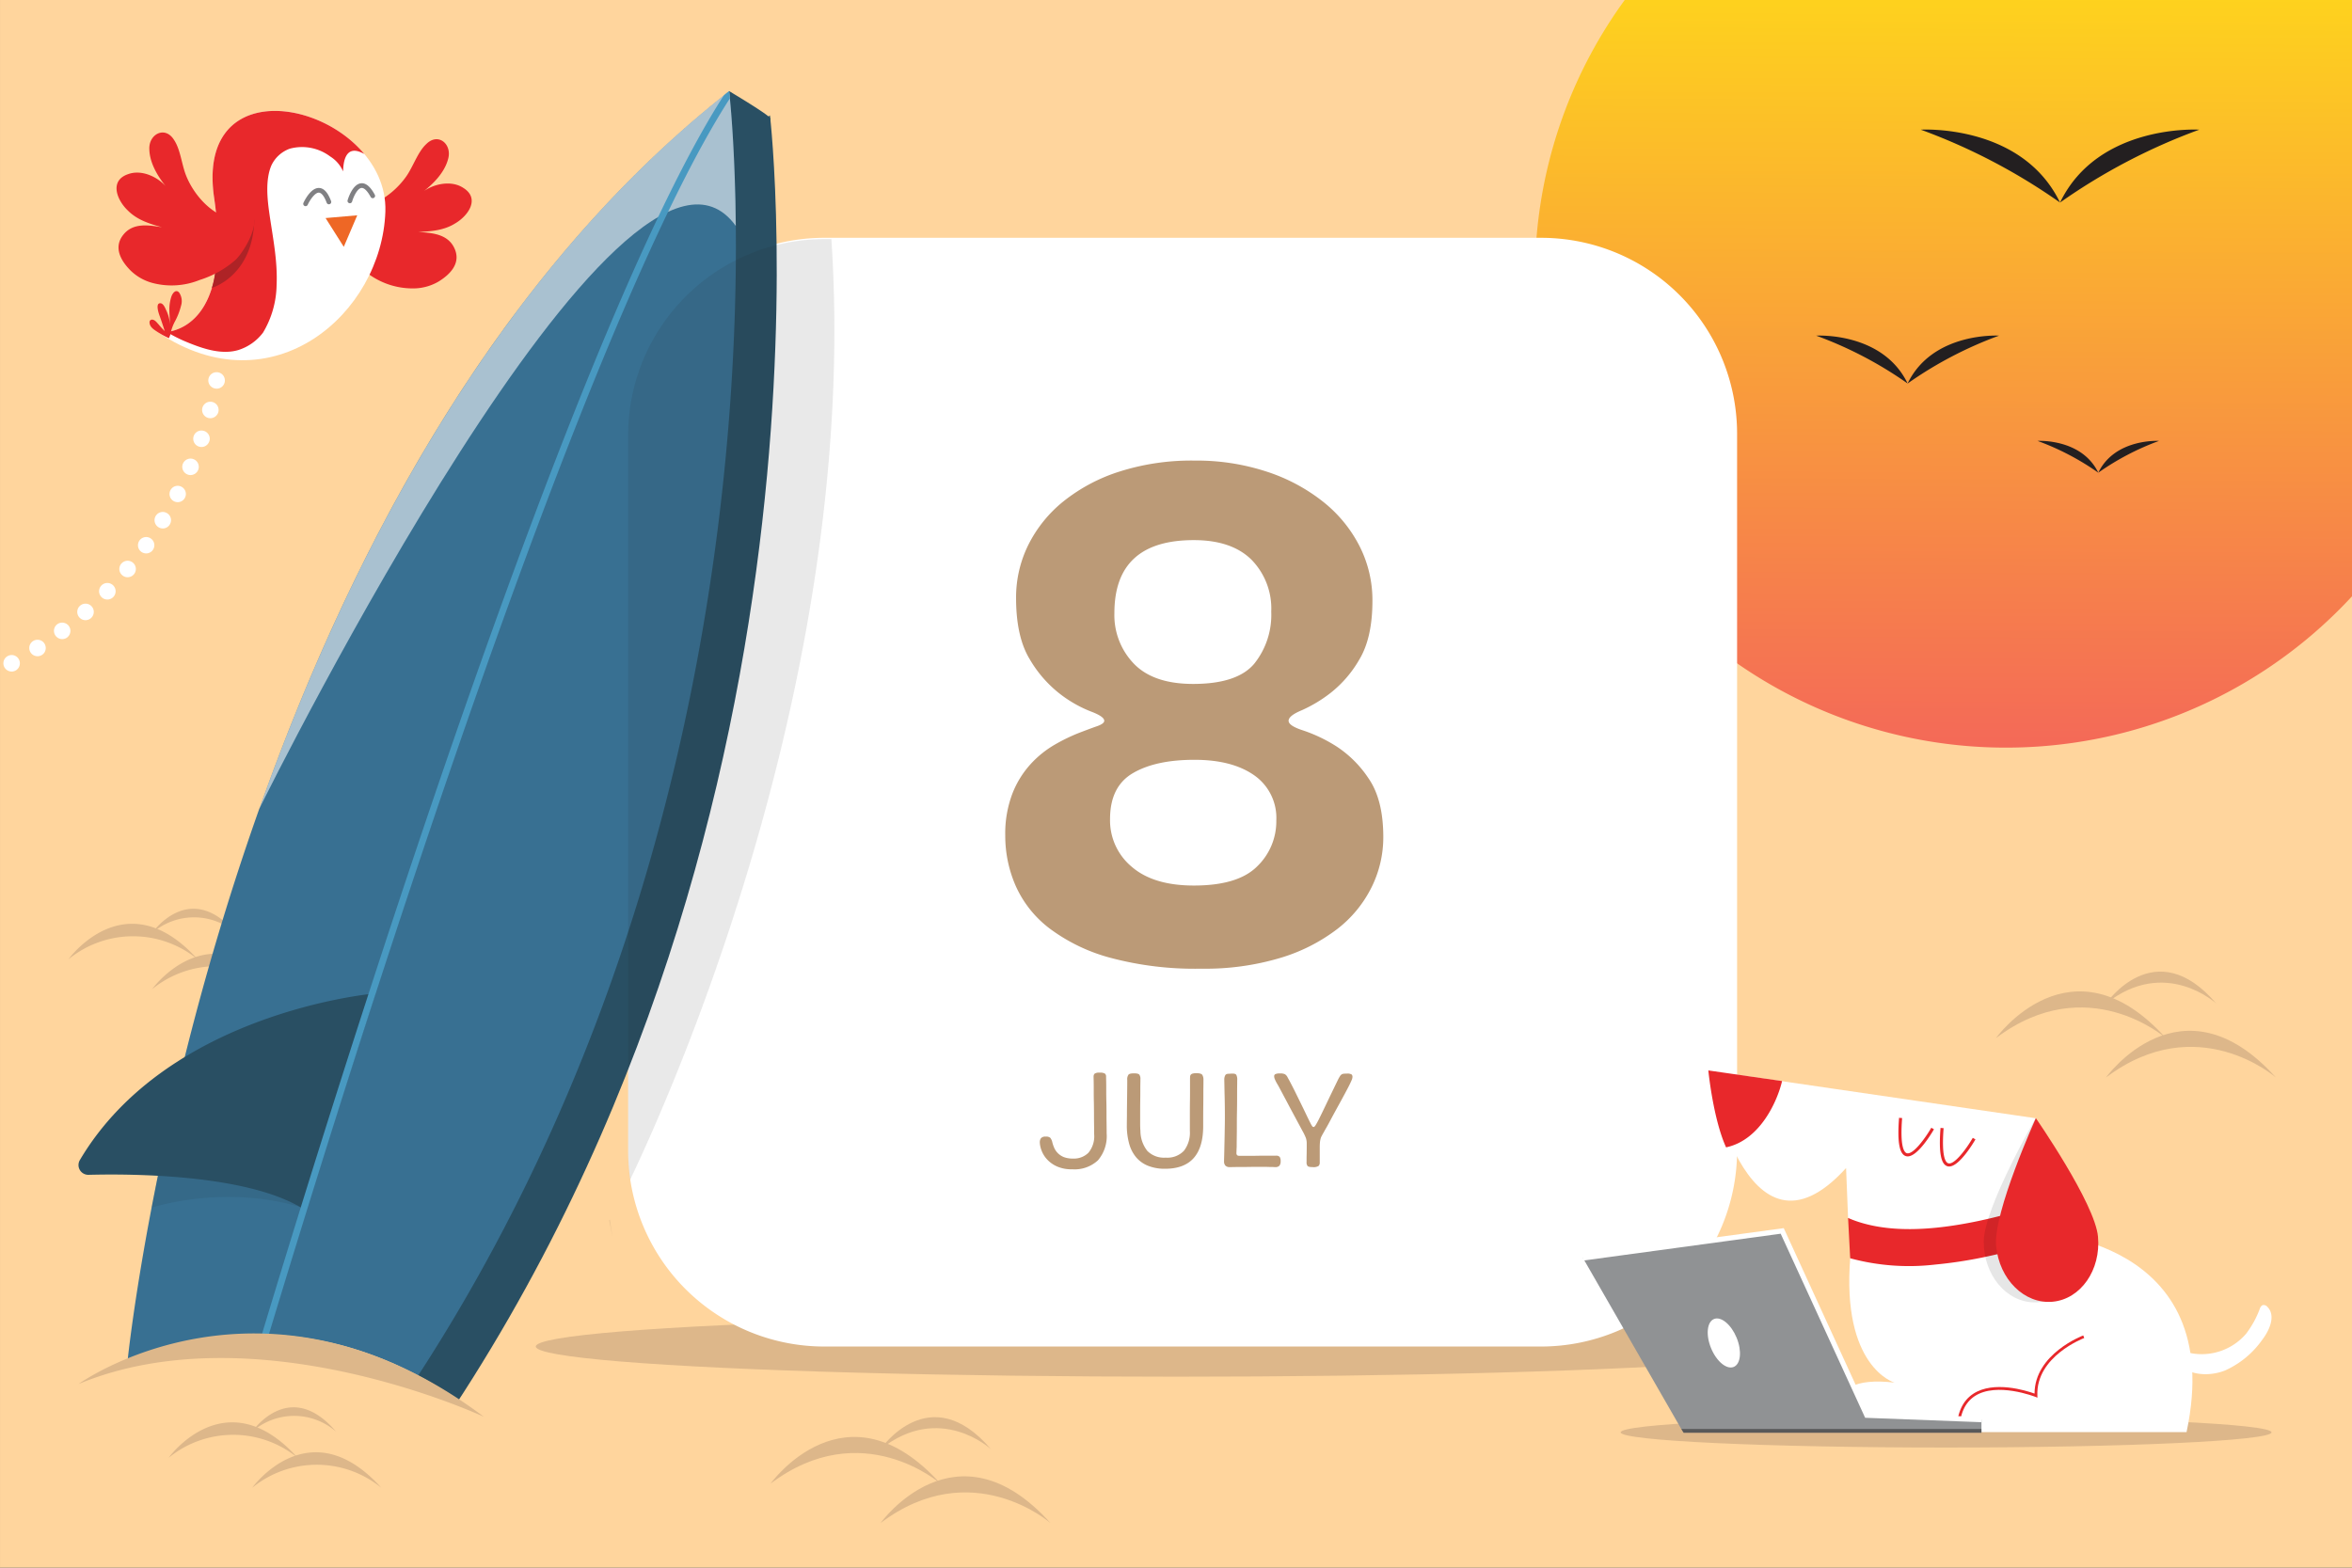 <svg viewBox="0 0 450 300" xmlns="http://www.w3.org/2000/svg" xmlns:xlink="http://www.w3.org/1999/xlink"><rect x="0" y="0" width="450" height="300" fill="#333333" stroke="none"/><linearGradient id="a" gradientUnits="userSpaceOnUse" x1="372.326" x2="371.127" y1="-17.094" y2="229.369"><stop offset="0" stop-color="#ffde17"/><stop offset="1" stop-color="#ee2a7b"/></linearGradient><path d="m.002 0h450v300h-450z" fill="#ffd59d"/><path d="m310.852 0h139.15v114.11a90.134 90.134 0 0 1 -156.33-61.18q0-3.75.3-7.42a89.577 89.577 0 0 1 16.88-45.51z" fill="url(#a)"/><path d="m13.1 183.572s10.952-15.278 24.7 0a19.518 19.518 0 0 0 -24.7 0z" fill="#ddb78a"/><path d="m29.099 189.3s10.951-15.277 24.7 0a19.518 19.518 0 0 0 -24.7 0zm0-10.741s7.114-10.47 16.044 0a12.187 12.187 0 0 0 -16.044 0z" fill="#ddb78a"/><path d="m292.539 134.77c8.322 12.554 19.038 17.056 19.645 17.305a78.639 78.639 0 0 1 -17.321-19.024l-.013-.017z" fill="#010101" opacity=".1"/><ellipse cx="225" cy="257.673" fill="#ddb78a" rx="122.49" ry="5.777"/><path d="m332.352 82.908v137.36a37.514 37.514 0 0 1 -37.41 37.41h-137.35a37.542 37.542 0 0 1 -37.04-32.14 38.124 38.124 0 0 1 -.37-5.27v-137.36a37.54 37.54 0 0 1 37.41-37.4h137.35a37.499 37.499 0 0 1 37.41 37.4z" fill="#fff"/><g fill="#ddb78a"><path d="m147.426 283.915s14.411-20.103 32.502 0c0 0-15.025-13.186-32.502 0z"/><path d="m168.478 291.454s14.41-20.104 32.502 0c0 0-15.025-13.186-32.502 0zm0-14.135s9.36-13.778 21.112 0c0 0-9.76-9.037-21.112 0zm213.405-78.666s14.411-20.103 32.502 0c0 0-15.025-13.186-32.502 0z"/><path d="m402.934 206.192s14.412-20.104 32.503 0c0 0-15.025-13.186-32.503 0zm0-14.135s9.362-13.778 21.113 0c0 0-9.76-9.037-21.113 0z"/></g><path d="m33.612 34.39a24.925 24.925 0 0 1 -.89-2.99 11.739 11.739 0 0 0 -1.22-3.45.21.21 0 0 1 -.04-.06c-.18-.28-.32-.38-.36-.39-.08.02-.42.3-.39.97v.05c.05 1.65.95 3.62 2.62 5.72.15.17.3.34.43.51zm5.67 7.46a17.337 17.337 0 0 1 -5.07-6.14 2.232 2.232 0 0 1 -.78 2.08 2.147 2.147 0 0 1 -2.97-.29c-.13-.16-.27-.32-.4-.48-1.17-1.27-3.26-2.23-4.77-1.69-.31.1-.77.28-.84.55a4.061 4.061 0 0 0 1.46 2.83c.02.01.04.03.06.04 1.37 1.41 3.26 2.02 5.6 2.68a2.145 2.145 0 0 1 -.93 4.18c-2.31-.38-3.97-.58-5 .28a1.372 1.372 0 0 0 -.34.34c-.36.43-1.28 1.56 1.25 4.07a7.43 7.43 0 0 0 3.14 1.77 12.284 12.284 0 0 0 7.76-.5c.57-.21 1.14-.44 1.71-.68a3.815 3.815 0 0 1 .13-.36 41.658 41.658 0 0 0 -.01-8.68zm48.18-4.1c-1.38-.89-3.65-.43-5.08.55-.16.12-.32.24-.48.37a2.146 2.146 0 0 1 -3.25-2.59 19.14 19.14 0 0 1 -2.8 2.73c.03.57.04 1.15.02 1.74a32.023 32.023 0 0 1 -2.44 11.14 11.515 11.515 0 0 0 5.93 1.35 7.524 7.524 0 0 0 3.46-1.01c3.04-1.89 2.39-3.18 2.15-3.68-.7-1.43-2.47-1.64-5.08-1.81a2.148 2.148 0 0 1 .04-4.29c2.42-.12 4.4-.29 6.06-1.35l.06-.03a3.983 3.983 0 0 0 2.05-2.42c0-.27-.39-.56-.64-.7zm-3.97-8.97a1.23 1.23 0 0 0 -.41.3.103.103 0 0 1 -.06.05 11.74 11.74 0 0 0 -1.95 3.09 25.342 25.342 0 0 1 -1.55 2.72c-.07.1-.15.21-.23.31.17-.14.35-.26.53-.4 2.12-1.67 3.43-3.38 3.84-4.97 0-.03.01-.04.01-.06.18-.65-.08-1-.18-1.04z" fill="#fff"/><path d="m63.294 38.475c5.027 3.488 11.452-.408 14.464-4.76 1.322-1.902 2.175-4.643 3.816-6.159 2.286-2.261 4.957.055 4.166 2.85-.684 2.672-2.971 4.933-5.129 6.544 2.034-1.719 5.588-2.555 7.97-1.034 3.35 2.034 1.021 5.347-1.44 6.804-2.174 1.38-4.61 1.552-7.107 1.672 2.576.167 5.563.361 6.859 3.01 1.39 2.822-.614 5.01-2.94 6.45a9.576 9.576 0 0 1 -4.453 1.329 14.31 14.31 0 0 1 -8.765-2.582 19.155 19.155 0 0 1 -5.886-5.377c-1.192-2.012-2.5-5.65-1.435-7.882z" fill="#e8282b"/><path d="m30.294 63.622s14.655 1.594 10.673-25.787c-3.982-27.382 33.411-16.893 32.766 2.643s-21.627 37.797-43.44 23.144z" fill="#fff"/><path d="m31.938 63.548c3.71-.543 12.17-4.11 9.029-25.713-3.13-21.527 19.31-19.646 28.738-8.366a5.954 5.954 0 0 0 -.899-.418c-2.634-.963-3.126 1.779-3.161 3.753a6.375 6.375 0 0 0 -2.487-2.874 8.954 8.954 0 0 0 -7.704-1.478 6.202 6.202 0 0 0 -3.548 3.244c-1.15 2.756-.77 6.367-.355 9.25.65 4.518 1.585 9.034 1.37 13.629a18.273 18.273 0 0 1 -2.596 9.075 9.48 9.48 0 0 1 -4.746 3.34c-3.184.94-6.712-.252-9.66-1.458a27.478 27.478 0 0 1 -3.98-1.984z" fill="#e8282b"/><path d="m32.585 64.062a8.673 8.673 0 0 1 .962-2.693 12.91 12.91 0 0 0 1.091-2.864 2.919 2.919 0 0 0 -.368-2.523c-.642-.711-1.253.138-1.473.75a7.834 7.834 0 0 0 -.392 2.637c.002.9.107 1.794.121 2.693a7.694 7.694 0 0 0 -.776-2.798c-.173-.397-.52-1.2-1.047-1.234-1.06-.066-.298 2.045-.153 2.447.345.954.664 1.913.966 2.882a14.14 14.14 0 0 1 -1.157-1.262c-.323-.334-.645-.829-1.142-.922a.486.486 0 0 0 -.602.546c.014.79.744 1.304 1.345 1.685a15.175 15.175 0 0 0 2.367 1.313z" fill="#e8282b"/><path d="m68.351 41.202-6.06.526 3.484 5.508z" fill="#ee6725"/><path d="m40.537 55.092s7.865-2.25 8.115-13.057l-7.426 9.43a15.855 15.855 0 0 1 -.689 3.627z" fill="#ae2326"/><path d="m48.629 41.488c-5.683 2.269-11.067-2.973-13.023-7.891-.86-2.15-1.075-5.013-2.333-6.859-1.72-2.717-4.844-1.061-4.7 1.84.065 2.757 1.784 5.475 3.526 7.53-1.596-2.132-4.871-3.746-7.533-2.8-3.722 1.229-2.199 4.98-.129 6.954 1.809 1.833 4.143 2.55 6.55 3.227-2.548-.417-5.502-.898-7.36 1.39-1.991 2.438-.528 5.02 1.412 6.947a9.588 9.588 0 0 0 4.042 2.296 14.308 14.308 0 0 0 9.12-.545 19.146 19.146 0 0 0 6.945-3.915c1.614-1.693 3.985-5.724 3.45-8.139z" fill="#e8282b"/><path d="m66.982 38.89a.45.45 0 0 0 .388-.322c.28-.96 1.012-2.516 1.788-2.6h.007c.5-.05 1.119.556 1.746 1.705a.449.449 0 1 0 .787-.43c-.844-1.548-1.7-2.258-2.618-2.17l-.013.002c-1.626.177-2.468 2.93-2.56 3.243a.45.45 0 0 0 .307.556.459.459 0 0 0 .168.016zm-4.013.201a.475.475 0 0 0 .114-.026.449.449 0 0 0 .264-.577c-.623-1.664-1.377-2.487-2.307-2.518-1.613-.06-2.849 2.555-2.983 2.852a.448.448 0 0 0 .817.368c.413-.912 1.392-2.352 2.137-2.323.504.017 1.034.704 1.494 1.935a.45.45 0 0 0 .464.29z" fill="#808083"/><ellipse cx="372.336" cy="274.101" fill="#ddb78a" rx="62.267" ry="2.906"/><path d="m389.467 235.828s36.84.822 28.878 38.23h-66.122s-5.371-11.31 10.237-9.478c0 0-10.2-2.933-8.443-24.076z" fill="#fff"/><path d="m389.514 213.996-62.665-9.152s7.06 39.966 26.355 18.674l.382 9.557 16.808 8.905 11.21-4.74 6.71-2.108z" fill="#fff"/><path d="m353.586 233.075c7.35 3.2 16.752 2.269 24.618.645a111.238 111.238 0 0 0 12.787-3.5l.651 7.157a116.763 116.763 0 0 1 -11.892 3.165 84.797 84.797 0 0 1 -9.526 1.453 43.034 43.034 0 0 1 -16.234-1.206zm-23.34-13.513c-2.488-5.452-3.397-14.718-3.397-14.718l14.111 2.03c-.827 3.56-4.054 11.28-10.714 12.688zm42.677 3.664c1.978 0 4.712-4.632 5.034-5.19l-.51-.295c-1.199 2.073-3.531 5.235-4.693 4.87-.516-.16-1.318-1.246-.891-6.72l-.589-.047c-.36 4.614.055 6.943 1.305 7.331a1.166 1.166 0 0 0 .344.05zm-7.935-1.933c1.977 0 4.711-4.631 5.033-5.19l-.51-.294c-1.199 2.073-3.53 5.234-4.693 4.87-.516-.16-1.318-1.247-.891-6.722l-.588-.046c-.36 4.614.054 6.943 1.304 7.331a1.166 1.166 0 0 0 .345.051z" fill="#e8282b"/><path d="m370.772 257.806-4.135-11.049.999 10.984z" fill="#fff"/><path d="m382.158 256.706-.084-.973" fill="none"/><path d="m379.546 237.55c.042-6.417 9.939-23.59 9.939-23.59s9.671 17.301 9.63 23.718-4.457 11.589-9.861 11.554-9.75-5.266-9.708-11.682z" fill="#010101" opacity=".1"/><path d="m381.912 238.422c-.581-6.39 7.6-24.443 7.6-24.443s11.307 16.279 11.889 22.67-3.31 11.967-8.691 12.457-10.216-4.294-10.798-10.684zm-7.036 35.309c.069-3.108 1.053-5.312 2.927-6.552 4.198-2.78 11.561.106 11.636.136l.379.15-.016-.407c-.294-7.496 8.871-10.97 8.964-11.004l-.183-.498c-.095.035-9.3 3.52-9.319 11.127-1.593-.572-7.828-2.543-11.753.052-2.028 1.342-3.093 3.692-3.165 6.984z" fill="#e8282b"/><path d="m416.349 258.014a11.195 11.195 0 0 0 13.375-2.764 18.504 18.504 0 0 0 2.641-4.808 1.112 1.112 0 0 1 .52-.68.92.92 0 0 1 .927.322c1.612 1.614.478 4.365-.9 6.183a17.478 17.478 0 0 1 -7.181 5.985c-2.934 1.163-6.542.986-8.95-1.055z" fill="#fff"/><path d="m379.105 271.672v2.508h-57.015l-19.228-33.44 38.122-5.183 16.187 35.279z" fill="#909294"/><path d="m379.087 272.16-22.235-.847-16.161-35.223-37.763 5.134-.131-.969 38.48-5.232 16.213 35.335 21.634.825z" fill="#fff"/><path d="m321.673 273.454h57.432v.726h-56.966z" fill="#211e1f" opacity=".5"/><ellipse cx="329.67" cy="256.92" fill="#fff" rx="2.64" ry="4.955" transform="matrix(.925 -.381 .381 .925 -73.012 144.95)"/><path d="m147.124 25.467a7.091 7.091 0 0 0 .256-2.797c-.065-.596-7.872-5.23-7.872-5.23l-4.962 20.698 8.686-.455z" fill="#294f63"/><path d="m32.254 264.608s17.168-165.629 115.061-242.534c0 0 17.04 144.78-72.344 264.18z" fill="#294f63"/><path d="m67.18 281.62-21.062-10.662-.581-.305-21.08-10.684s1.15-11.097 4.545-28.866c.7-3.605 1.47-7.488 2.37-11.624a526.955 526.955 0 0 1 10.003-39.353 503.332 503.332 0 0 1 8.253-25.418.223.223 0 0 0 .049-.076c16.912-47.667 44.516-101.11 88.782-136.34.36-.31.694-.582 1.049-.852 0 0 .047.332.103.971.008.124.034.27.04.413.301 3.198 1.006 11.77 1.126 24.408.468 46.935-7.177 149.66-73.598 238.388z" fill="#387092"/><path d="m58.046 231.172c-13.61-4.292-26.408-.858-28.686-.175a3.627 3.627 0 0 0 -.358.106c.7-3.605 1.47-7.488 2.37-11.624l1.119-.354 21.611 3.977z" fill="#294f63" opacity=".2"/><path d="m71.82 190.105s-39.654 3.37-56.535 31.88a1.873 1.873 0 0 0 1.642 2.834c8.445-.221 31.072-.112 41.501 6.79z" fill="#294f63"/><path d="m140.777 43.232c-21.174-29.285-89.161 107.474-91.1 111.4 17.053-48.04 44.95-101.944 89.83-137.192 0 0 .048.332.104.971.281 2.808 1.046 11.59 1.166 24.82z" fill="#fff" opacity=".57"/><path d="m139.65 18.824c-34.846 53.939-92.32 250.298-92.916 252.3l-.616-.166-.614-.186a.71.71 0 0 0 .033-.119c1.703-5.79 58.31-198.52 92.922-252.361.36-.31.694-.582 1.049-.852 0 0 .047.332.103.971.008.124.034.27.04.413z" fill="#4899c1"/><path d="m10.586 268.053c-.557-.371 42.48-33.353 87.838 8.416l-7.99 10.691-11.21 4.267-12.43 2.412z" fill="#ffd59d"/><path d="m15.02 264.858s35.3-25.5 77.557 6.266c0 0-43.55-20.386-77.558-6.266zm17.234 14.118s10.952-15.278 24.7 0a19.518 19.518 0 0 0 -24.7 0z" fill="#ddb78a"/><path d="m48.252 284.705s10.952-15.278 24.7 0a19.518 19.518 0 0 0 -24.7 0zm0-10.742s7.114-10.47 16.044 0a12.187 12.187 0 0 0 -16.044 0z" fill="#ddb78a"/><path d="m116.682 233.37c.21 1.45.38 2.56.49 3.24l-.62-3.08a.685.685 0 0 0 .13-.16zm.62 3.93.02.07c0 .04-.01.02-.02-.07zm3.25-11.51a38.124 38.124 0 0 1 -.37-5.27v-137.36a37.54 37.54 0 0 1 37.41-37.4h1.47c5.26 78.48-26.96 155.82-38.51 180.03z" fill="#231f20" opacity=".1"/><path d="m261.822 148.93a21.351 21.351 0 0 0 -6.22-6.16 29.273 29.273 0 0 0 -6.22-2.97c-1.89-.6-2.84-1.22-2.84-1.87 0-.64.83-1.31 2.49-2a26.51 26.51 0 0 0 5.53-3.32 22.137 22.137 0 0 0 5.53-6.43q2.49-4.155 2.49-11.21a22.815 22.815 0 0 0 -2.42-10.37 25.778 25.778 0 0 0 -6.91-8.5 34.47 34.47 0 0 0 -10.79-5.81 42.893 42.893 0 0 0 -13.9-2.15 45.37 45.37 0 0 0 -14.31 2.08 33.214 33.214 0 0 0 -10.72 5.67 25.024 25.024 0 0 0 -6.78 8.37 22.653 22.653 0 0 0 -2.35 10.16q0 7.47 2.63 11.76a23.132 23.132 0 0 0 5.81 6.64 23.936 23.936 0 0 0 5.81 3.31c1.75.65 2.62 1.25 2.62 1.8 0 .37-.46.72-1.38 1.04s-2.1.76-3.53 1.31a35.001 35.001 0 0 0 -4.56 2.22 19.519 19.519 0 0 0 -4.56 3.66 18.17 18.17 0 0 0 -3.53 5.67 21.427 21.427 0 0 0 -1.38 8.09 23.856 23.856 0 0 0 2 9.61 20.927 20.927 0 0 0 6.5 8.16 34.107 34.107 0 0 0 11.62 5.6 62.5 62.5 0 0 0 17.36 2.08 49.986 49.986 0 0 0 15.21-2.08 33.793 33.793 0 0 0 10.86-5.53 22.996 22.996 0 0 0 6.56-8.02 21.531 21.531 0 0 0 2.22-9.54q0-7.185-2.84-11.27zm-33.4-45.57q7.2 0 11 3.73a13.346 13.346 0 0 1 3.8 9.96 14.942 14.942 0 0 1 -3.25 9.96q-3.255 3.87-11.69 3.87-7.605 0-11.34-3.87a13.386 13.386 0 0 1 -3.73-9.68q0-13.98 15.21-13.97zm12.1 62.44q-3.66 3.66-12.1 3.66-7.74 0-11.89-3.59a11.545 11.545 0 0 1 -4.15-9.13q0-6.225 4.36-8.78 4.35-2.565 11.82-2.56 7.185 0 11.41 2.97a9.94 9.94 0 0 1 4.22 8.65 11.951 11.951 0 0 1 -3.67 8.78zm-28.8 49.63c-.01-.63-.02-1.31-.02-2.06 0-.74 0-1.51-.02-2.31q-.03-1.2-.03-2.22c0-.68 0-1.28-.01-1.79s-.02-.84-.02-1a.723.723 0 0 0 -.22-.6 1.756 1.756 0 0 0 -.98-.18 1.587 1.587 0 0 0 -.99.19.774.774 0 0 0 -.2.57c0 .16.01.5.02 1.02.01.53.01 1.15.01 1.85 0 .71.01 1.48.03 2.3.01.83.02 1.62.02 2.38s.01 1.46.02 2.08c0 .62.01 1.09.01 1.4a4.922 4.922 0 0 1 -1.1 3.54 3.943 3.943 0 0 1 -2.92 1.11 4.912 4.912 0 0 1 -1.75-.27 3.444 3.444 0 0 1 -1.14-.73 3.328 3.328 0 0 1 -.7-.98 6.52 6.52 0 0 1 -.38-1.07 2.139 2.139 0 0 0 -.41-.93 1.19 1.19 0 0 0 -.85-.22 1.091 1.091 0 0 0 -.93.31 1.294 1.294 0 0 0 -.22.77 4.773 4.773 0 0 0 .3 1.48 5.242 5.242 0 0 0 1.01 1.71 5.73 5.73 0 0 0 1.9 1.4 6.782 6.782 0 0 0 2.99.58 6.567 6.567 0 0 0 4.92-1.71 7.125 7.125 0 0 0 1.67-5.17c0-.33 0-.82-.01-1.45zm18.32-9.72c-.14-.22-.51-.34-1.13-.34a2.472 2.472 0 0 0 -.69.07.755.755 0 0 0 -.37.19.626.626 0 0 0 -.15.35c-.01.14-.02.3-.02.49v2.62c0 .66-.01 1.37-.02 2.13s-.01 1.49-.01 2.18v3.03a5.632 5.632 0 0 1 -1.13 3.78 4.346 4.346 0 0 1 -3.49 1.32 4.483 4.483 0 0 1 -3.52-1.29 6.219 6.219 0 0 1 -1.32-3.83c-.03-.35-.05-.82-.05-1.4v-1.91c0-.71 0-1.41.01-2.12s.02-1.37.02-1.98c0-.62 0-1.15.01-1.59.01-.45.01-.75.01-.91a1.32 1.32 0 0 0 -.21-.85c-.14-.17-.48-.25-1.02-.25-.55 0-.9.08-1.05.25a1.494 1.494 0 0 0 -.24 1.01c0 .4 0 1-.01 1.79l-.03 2.48c-.01.86-.02 1.71-.02 2.52-.01.81-.02 1.44-.02 1.88a12.956 12.956 0 0 0 .44 3.51 6.862 6.862 0 0 0 1.33 2.61 5.773 5.773 0 0 0 2.29 1.64 8.537 8.537 0 0 0 3.27.57q7.275 0 7.28-8.17c0-1.25 0-2.32.01-3.22s.02-1.7.02-2.38 0-1.28.01-1.8.01-1.01.01-1.48a1.712 1.712 0 0 0 -.21-.9zm14.81 15.7a.843.843 0 0 0 -.73-.25h-1.97c-.47 0-.96 0-1.48.01s-1.01.02-1.49.02h-1.97c-.28 0-.46-.05-.53-.15a.513.513 0 0 1 -.12-.35c0-.07 0-.18.01-.33s.01-.25.01-.3c0-.09.01-.23.02-.41s.01-.35.01-.49 0-.52.01-1.14.02-1.36.02-2.23 0-1.79.02-2.77.03-1.91.03-2.77c0-.87 0-1.63.01-2.28s.01-1.07.01-1.26a1.93 1.93 0 0 0 -.17-1.01c-.11-.17-.34-.25-.69-.25h-.26s-.05 0-.15.01c-.13.01-.24.02-.33.02-.35 0-.58.09-.69.29a1.718 1.718 0 0 0 -.18.89c0 .21.01.59.02 1.13s.02 1.17.04 1.88.03 1.44.04 2.19.01 1.45.01 2.08-.01 1.38-.03 2.27c-.01.88-.03 1.75-.05 2.59s-.03 1.58-.05 2.23q-.03.975-.03 1.23a1.21 1.21 0 0 0 .24.78 1.126 1.126 0 0 0 .92.3c.16 0 .45 0 .88-.01s.92-.01 1.48-.01 1.15-.01 1.76-.02c.62-.01 1.18-.01 1.68-.01.51 0 .92 0 1.24.01.31.01.57.02.77.02.21 0 .36 0 .48.01.11.01.22.01.33.01a1.021 1.021 0 0 0 .82-.27 1.359 1.359 0 0 0 .23-.86 1.487 1.487 0 0 0 -.17-.8zm13.74-15.8a1.636 1.636 0 0 0 -.94-.16 4.709 4.709 0 0 0 -.59.03.735.735 0 0 0 -.39.14.96.96 0 0 0 -.3.33c-.09.14-.2.32-.32.55q-1.44 2.97-2.3 4.77c-.57 1.2-1.02 2.13-1.35 2.78a14.041 14.041 0 0 1 -.71 1.3c-.14.21-.26.32-.37.32a.34.34 0 0 1 -.25-.14 4.436 4.436 0 0 1 -.35-.61c-.16-.3-.37-.74-.65-1.31-.27-.57-.64-1.34-1.11-2.3-.49-1-.88-1.79-1.17-2.38s-.53-1.05-.71-1.4-.33-.63-.43-.82c-.11-.19-.21-.38-.32-.58a1.391 1.391 0 0 0 -.49-.56 2.02 2.02 0 0 0 -.95-.15 2.048 2.048 0 0 0 -.88.13.439.439 0 0 0 -.23.4 1.387 1.387 0 0 0 .11.52 5.973 5.973 0 0 0 .31.66c.12.21.24.42.36.62.11.2.26.47.43.8.18.33.4.75.67 1.26s.63 1.17 1.06 2l2.47 4.6a10.193 10.193 0 0 1 .65 1.34 3.203 3.203 0 0 1 .17 1.07v.79c0 .35-.01.71-.01 1.08-.01.37-.02.71-.02 1.04v.64a1.124 1.124 0 0 0 .19.76q.18.21.99.21a1.771 1.771 0 0 0 1.12-.22.903.903 0 0 0 .22-.67v-2.89c0-.39.02-.71.04-.97a4.31 4.31 0 0 1 .12-.67 2.03 2.03 0 0 1 .17-.45c.06-.11.12-.22.17-.33.09-.16.2-.34.32-.56s.29-.52.5-.88c.21-.37.47-.84.77-1.42q.465-.87 1.17-2.16c.69-1.24 1.22-2.23 1.62-2.97.39-.73.69-1.3.89-1.72.2-.41.33-.71.4-.89a1.598 1.598 0 0 0 .09-.49.572.572 0 0 0 -.17-.44z" fill="#bb9a77"/><path d="m41.652 71.24a1.407 1.407 0 0 0 -.2-.01 1.57 1.57 0 0 0 -.2 3.13 1.354 1.354 0 0 0 .2.02 1.574 1.574 0 0 0 1.56-1.38 1.405 1.405 0 0 0 .01-.2 1.567 1.567 0 0 0 -1.37-1.56zm-1 5.69a1.418 1.418 0 0 0 -.4-.05 1.562 1.562 0 0 0 -1.53 1.17 1.586 1.586 0 0 0 1.12 1.93 1.823 1.823 0 0 0 .4.05 1.59 1.59 0 0 0 1.53-1.17 1.416 1.416 0 0 0 .05-.4 1.562 1.562 0 0 0 -1.17-1.53zm-1.58 5.55a1.64 1.64 0 0 0 -.53-.09 1.555 1.555 0 0 0 -1.48 1.05 1.573 1.573 0 0 0 .97 2.01 1.54 1.54 0 0 0 .52.09 1.564 1.564 0 0 0 1.48-1.06h.01a1.521 1.521 0 0 0 .09-.51 1.568 1.568 0 0 0 -1.06-1.49zm-1.99 5.41a1.566 1.566 0 0 0 -2.07.82h-.01a1.574 1.574 0 0 0 .83 2.07 1.5 1.5 0 0 0 .62.13 1.59 1.59 0 0 0 1.45-.95 1.572 1.572 0 0 0 -.82-2.07zm-2.37 5.25a1.564 1.564 0 1 0 .85 1.4 1.575 1.575 0 0 0 -.85-1.4zm-2.74 5.07a1.591 1.591 0 0 0 -.83-.24 1.576 1.576 0 0 0 -.82 2.92 1.533 1.533 0 0 0 .82.24 1.567 1.567 0 0 0 1.34-.75v-.01a1.555 1.555 0 0 0 -.51-2.16zm-3.1 4.85a1.567 1.567 0 1 0 .66 1.28 1.579 1.579 0 0 0 -.66-1.28zm-3.44 4.62a1.572 1.572 0 0 0 -2.22.19h-.01a1.573 1.573 0 0 0 .2 2.22 1.538 1.538 0 0 0 1.01.37 1.575 1.575 0 0 0 1.02-2.78zm-3.78 4.34a1.582 1.582 0 1 0 .47 1.12 1.586 1.586 0 0 0 -.47-1.12zm-4.1 4.04a1.558 1.558 0 0 0 -1.18-.54 1.58 1.58 0 1 0 1.57 1.58 1.534 1.534 0 0 0 -.39-1.04zm-4.39 3.72a1.59 1.59 0 0 0 -2.21-.32 1.58 1.58 0 0 0 .95 2.84 1.609 1.609 0 0 0 .95-.31v-.01a1.586 1.586 0 0 0 .31-2.2zm-4.66 3.37a1.552 1.552 0 0 0 -1.32-.72 1.574 1.574 0 0 0 -1.33 2.43 1.582 1.582 0 0 0 2.18.47 1.552 1.552 0 0 0 .72-1.32 1.59 1.59 0 0 0 -.25-.86zm-4.89 3.03a1.556 1.556 0 0 0 -1.38-.83 1.598 1.598 0 0 0 -.76.2 1.576 1.576 0 0 0 -.63 2.14 1.593 1.593 0 0 0 1.39.82 1.576 1.576 0 0 0 .75-.19 1.593 1.593 0 0 0 .82-1.39 1.548 1.548 0 0 0 -.19-.75z" fill="#fff"/><path d="m367.493 24.815s19.338-1.196 26.645 13.947a114.37 114.37 0 0 0 -26.645-13.947zm53.29 0s-19.339-1.196-26.645 13.947a114.37 114.37 0 0 1 26.645-13.947zm-73.293 39.417s12.693-.784 17.49 9.155a75.07 75.07 0 0 0 -17.49-9.155zm34.978 0s-12.693-.784-17.489 9.155a75.07 75.07 0 0 1 17.49-9.155zm7.37 20.143s8.434-.522 11.62 6.082a49.878 49.878 0 0 0 -11.62-6.082zm23.24 0s-8.433-.522-11.62 6.082a49.878 49.878 0 0 1 11.62-6.082z" fill="#231f20"/></svg>